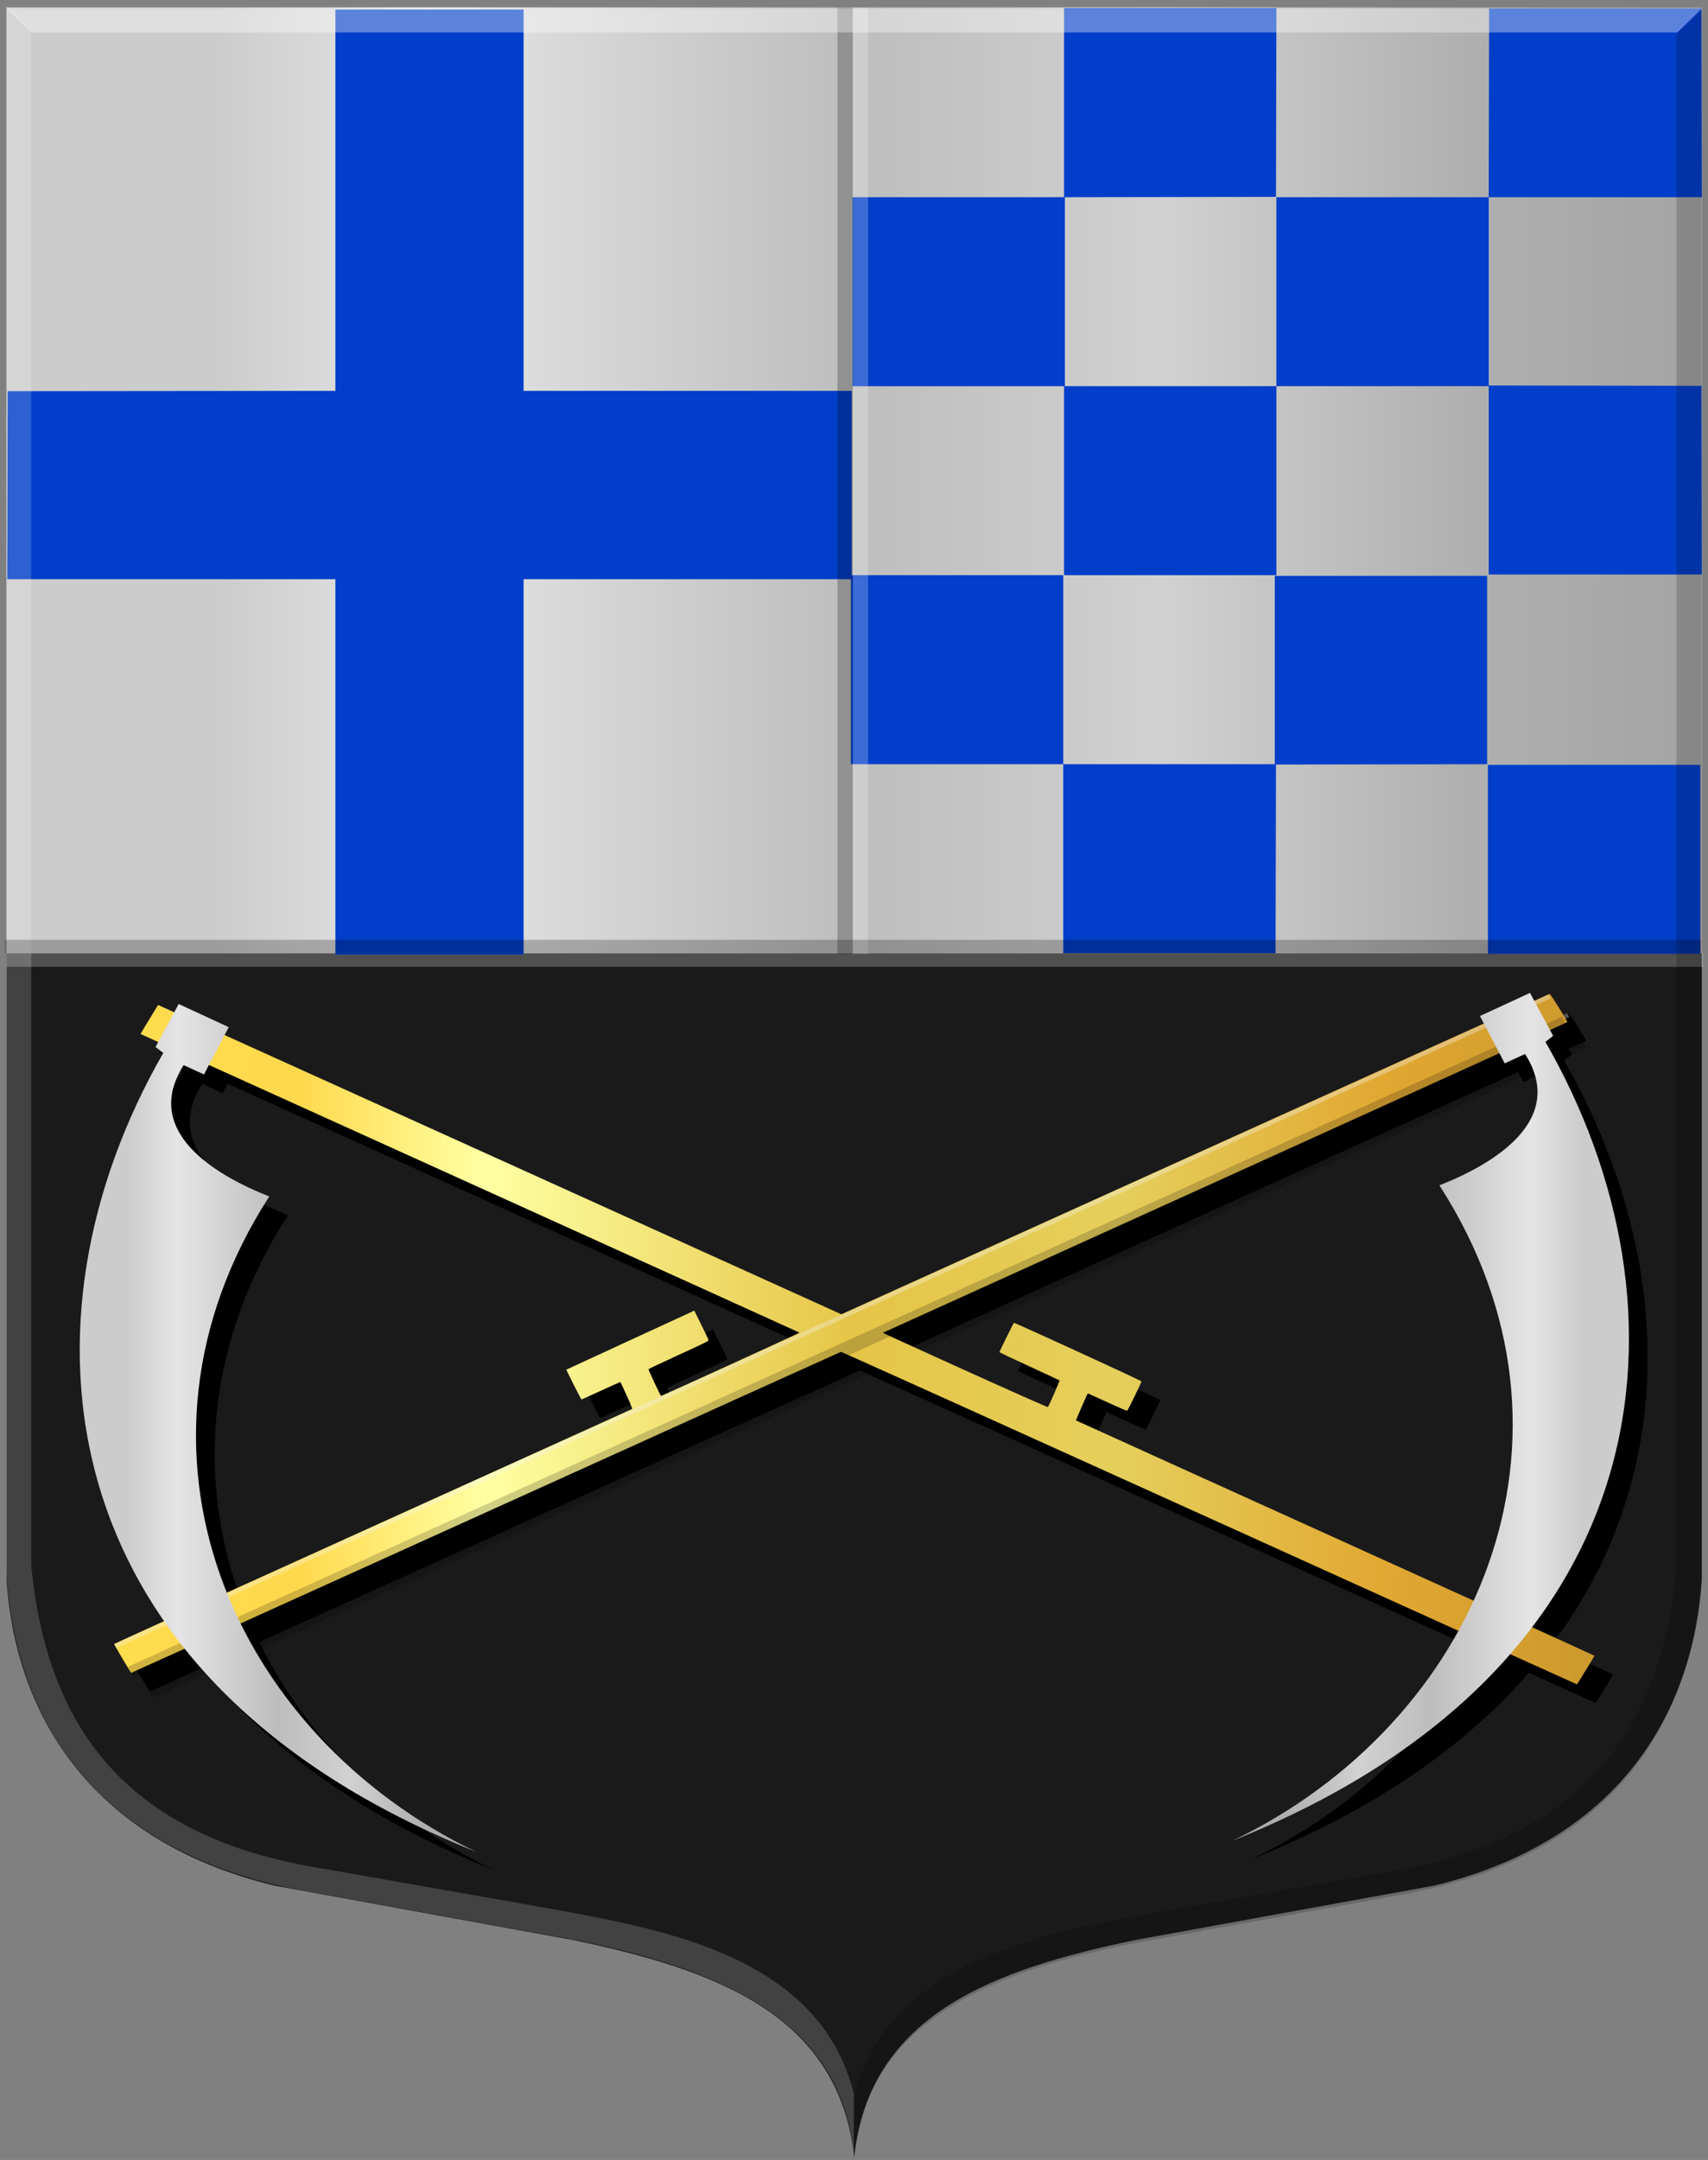 <?xml version="1.0" encoding="UTF-8" standalone="no"?>
<!-- Created with Inkscape (http://www.inkscape.org/) -->

<svg
   xmlns:dc="http://purl.org/dc/elements/1.1/"
   xmlns:cc="http://creativecommons.org/ns#"
   xmlns:rdf="http://www.w3.org/1999/02/22-rdf-syntax-ns#"
   xmlns:svg="http://www.w3.org/2000/svg"
   xmlns="http://www.w3.org/2000/svg"
   xmlns:xlink="http://www.w3.org/1999/xlink"
   xmlns:sodipodi="http://sodipodi.sourceforge.net/DTD/sodipodi-0.dtd"
   xmlns:inkscape="http://www.inkscape.org/namespaces/inkscape"
   width="383.178"
   height="484.485"
   id="svg6723"
   version="1.1"
   inkscape:version="0.48.4 r9939"
   sodipodi:docname="Nieuw document 22">
  <rect width="100%" height="100%" fill="#808080" stroke="none"/>
  <defs
     id="defs6725">
    <linearGradient
       y2="716.319"
       x2="249.135"
       y1="716.319"
       x1="159.164"
       gradientTransform="translate(253.786,-145.662)"
       gradientUnits="userSpaceOnUse"
       id="linearGradient4190-7"
       xlink:href="#linearGradient4070-8-2-8-8-7-5-81"
       inkscape:collect="always" />
    <linearGradient
       id="linearGradient4070-8-2-8-8-7-5-81">
      <stop
         id="stop4072-1-2-6-4-1-8-60"
         offset="0"
         style="stop-color:#a3a3a3;stop-opacity:1;" />
      <stop
         id="stop4074-8-0-7-0-4-8-9"
         offset="0.143"
         style="stop-color:#b0b0b0;stop-opacity:1;" />
      <stop
         style="stop-color:#d1d1d1;stop-opacity:1;"
         offset="0.321"
         id="stop4076-6-1-0-3-7-1-5" />
      <stop
         id="stop4078-0-2-8-7-6-2-8"
         offset="0.5"
         style="stop-color:#bdbdbd;stop-opacity:1;" />
      <stop
         style="stop-color:#e5e5e5;stop-opacity:1;"
         offset="0.75"
         id="stop4080-2-7-1-8-8-1-9" />
      <stop
         id="stop4082-4-7-8-3-2-4-0"
         offset="0.875"
         style="stop-color:#cccccc;stop-opacity:1;" />
      <stop
         style="stop-color:#cccccc;stop-opacity:1;"
         offset="1"
         id="stop4084-9-0-3-1-3-9-0" />
    </linearGradient>
    <linearGradient
       inkscape:collect="always"
       xlink:href="#linearGradient4070-8-2-8-8-7-72"
       id="linearGradient4168-0"
       x1="159.164"
       y1="716.319"
       x2="249.135"
       y2="716.319"
       gradientUnits="userSpaceOnUse"
       gradientTransform="matrix(-1,0,0,1,403.495,-143.168)" />
    <linearGradient
       id="linearGradient4070-8-2-8-8-7-72">
      <stop
         id="stop4072-1-2-6-4-1-55"
         offset="0"
         style="stop-color:#a3a3a3;stop-opacity:1;" />
      <stop
         id="stop4074-8-0-7-0-4-2"
         offset="0.143"
         style="stop-color:#b0b0b0;stop-opacity:1;" />
      <stop
         style="stop-color:#d1d1d1;stop-opacity:1;"
         offset="0.321"
         id="stop4076-6-1-0-3-7-14" />
      <stop
         id="stop4078-0-2-8-7-6-8"
         offset="0.5"
         style="stop-color:#bdbdbd;stop-opacity:1;" />
      <stop
         style="stop-color:#e5e5e5;stop-opacity:1;"
         offset="0.75"
         id="stop4080-2-7-1-8-8-6" />
      <stop
         id="stop4082-4-7-8-3-2-46"
         offset="0.875"
         style="stop-color:#cccccc;stop-opacity:1;" />
      <stop
         style="stop-color:#cccccc;stop-opacity:1;"
         offset="1"
         id="stop4084-9-0-3-1-3-8" />
    </linearGradient>
    <linearGradient
       y2="696.393"
       x2="499.477"
       y1="696.393"
       x1="167.384"
       gradientTransform="matrix(-1,0,0,1,662.057,-143.168)"
       gradientUnits="userSpaceOnUse"
       id="linearGradient4481"
       xlink:href="#linearGradient4053-4-8-3-4-70-2-0-83"
       inkscape:collect="always" />
    <linearGradient
       id="linearGradient4053-4-8-3-4-70-2-0-83">
      <stop
         id="stop4055-9-6-3-5-7-6-2-5"
         offset="0"
         style="stop-color:#cc992d;stop-opacity:1;" />
      <stop
         id="stop4057-8-0-4-2-91-3-7-5"
         offset="0.143"
         style="stop-color:#e1a832;stop-opacity:1;" />
      <stop
         style="stop-color:#e5cf5c;stop-opacity:1;"
         offset="0.321"
         id="stop4059-2-1-2-9-5-1-8-1" />
      <stop
         id="stop4061-4-2-2-12-86-5-8-5"
         offset="0.5"
         style="stop-color:#e5c547;stop-opacity:1;" />
      <stop
         style="stop-color:#ffffa3;stop-opacity:1;"
         offset="0.75"
         id="stop4063-5-6-0-49-39-9-5-5" />
      <stop
         id="stop4065-2-0-1-93-45-7-9-8"
         offset="0.875"
         style="stop-color:#ffd94d;stop-opacity:1;" />
      <stop
         style="stop-color:#ffdb4e;stop-opacity:1;"
         offset="1"
         id="stop4067-9-5-2-76-3-0-7-4" />
    </linearGradient>
    <linearGradient
       inkscape:collect="always"
       xlink:href="#linearGradient4070-8-2-8-8-7-5"
       id="linearGradient4277"
       x1="161.277"
       y1="365.897"
       x2="450.377"
       y2="365.897"
       gradientUnits="userSpaceOnUse"
       gradientTransform="matrix(1.001,0,0,1.002,-611.836,-0.846)" />
    <linearGradient
       id="linearGradient4070-8-2-8-8-7-5">
      <stop
         id="stop4072-1-2-6-4-1-8"
         offset="0"
         style="stop-color:#a3a3a3;stop-opacity:1;" />
      <stop
         id="stop4074-8-0-7-0-4-8"
         offset="0.143"
         style="stop-color:#b0b0b0;stop-opacity:1;" />
      <stop
         style="stop-color:#d1d1d1;stop-opacity:1;"
         offset="0.321"
         id="stop4076-6-1-0-3-7-1" />
      <stop
         id="stop4078-0-2-8-7-6-2"
         offset="0.5"
         style="stop-color:#bdbdbd;stop-opacity:1;" />
      <stop
         style="stop-color:#e5e5e5;stop-opacity:1;"
         offset="0.75"
         id="stop4080-2-7-1-8-8-1" />
      <stop
         id="stop4082-4-7-8-3-2-4"
         offset="0.875"
         style="stop-color:#cccccc;stop-opacity:1;" />
      <stop
         style="stop-color:#cccccc;stop-opacity:1;"
         offset="1"
         id="stop4084-9-0-3-1-3-9" />
    </linearGradient>
  </defs>
  <sodipodi:namedview
     id="base"
     pagecolor="#ffffff"
     bordercolor="#666666"
     borderopacity="1.0"
     inkscape:pageopacity="0.0"
     inkscape:pageshadow="2"
     inkscape:zoom="0.7"
     inkscape:cx="221.97421"
     inkscape:cy="305.119"
     inkscape:document-units="px"
     inkscape:current-layer="layer1"
     showgrid="false"
     fit-margin-top="0"
     fit-margin-left="0"
     fit-margin-right="0"
     fit-margin-bottom="0"
     inkscape:window-width="1600"
     inkscape:window-height="837"
     inkscape:window-x="-8"
     inkscape:window-y="-8"
     inkscape:window-maximized="1" />
  <g
     inkscape:label="Laag 1"
     inkscape:groupmode="layer"
     id="layer1"
     transform="translate(-136.975,-252.859)">
    <g
       transform="matrix(1.324,0,0,1.504,-76.085,-189.518)"
       id="layer1-9"
       inkscape:label="Laag 1">
      <path
         style="fill:#1a1a1a;fill-opacity:1;stroke:#000000;stroke-width:0.245px;stroke-linecap:butt;stroke-linejoin:miter;stroke-opacity:0"
         d="m 305.656,295.209 -143.62,0 0,234.6 c 1.443,19.075 13.247,38.65 45.354,45.537 l 50.587,8.106 c 24.006,4.392 45.105,11.084 47.679,32.424 z"
         id="path54256-1-2-2"
         inkscape:connector-curvature="0"
         sodipodi:nodetypes="ccccccc" />
      <path
         style="fill:#1a1a1a;fill-opacity:1;stroke:#000000;stroke-width:0.245px;stroke-linecap:butt;stroke-linejoin:miter;stroke-opacity:0"
         d="m 305.66,295.212 143.62,0 0,234.6 c -1.443,19.075 -13.247,38.65 -45.354,45.537 l -50.587,8.106 c -24.006,4.392 -45.105,11.084 -47.679,32.424 -5.471,-107.291 -25.526,-215.651 0,-320.668 z"
         id="path54256-0-7-9-7"
         inkscape:connector-curvature="0"
         sodipodi:nodetypes="ccccccc" />
      <rect
         style="fill:url(#linearGradient4277);fill-opacity:1;stroke:#000000;stroke-width:2.11;stroke-miterlimit:4;stroke-opacity:0;stroke-dasharray:none"
         id="rect20843-9-5"
         width="287.319"
         height="141.124"
         x="-449.322"
         y="295.197"
         transform="scale(-1,1)" />
      <rect
         style="fill:#ffffff;fill-opacity:0.236;stroke:#000000;stroke-width:1.517;stroke-miterlimit:4;stroke-opacity:0;stroke-dasharray:none"
         id="rect21615-8"
         width="287.409"
         height="2.058"
         x="162.062"
         y="436.263" />
    </g>
    <path
       style="fill:#013ec9;fill-opacity:1"
       d="m 212.221,424.869 0,-42.095 -36.809,0 -36.809,0 0.046,-21.085 0.046,-21.085 36.763,-0.038 36.763,-0.038 0,-42.766 0,-42.766 21.11,0 21.11,0 0,42.766 0,42.766 36.808,0 36.808,0 0,20.674 0,20.674 23.727,0 23.727,0 0,21.197 0,21.197 23.727,0 23.727,0 0,-21.122 0,-21.122 23.817,0 23.817,0 0,21.121 0,21.121 -23.682,0.038 -23.682,0.038 -0.046,21.159 -0.046,21.159 -23.816,0 -23.816,0 0,-21.197 0,-21.197 -23.817,0 -23.817,0 0,-20.749 0,-20.749 -36.718,0 -36.718,0 0,42.095 0,42.095 -21.11,0 -21.11,0 0,-42.095 z m 258.558,20.749 0,-21.197 23.817,0 23.817,0 0,21.197 0,21.197 -23.817,0 -23.817,0 0,-21.197 z m -95.087,-84.936 0,-21.197 -23.727,0 -23.727,0 0,-21.197 0,-21.197 23.727,0 23.727,0 0,-21.197 0,-21.197 23.818,0 23.818,0 -0.046,21.159 -0.046,21.159 -23.682,0.038 -23.682,0.038 0,21.196 0,21.196 23.727,0 23.727,0 0,-21.197 0,-21.197 23.816,0 23.816,0 0.046,-21.159 0.046,-21.159 23.817,0 23.817,0 0.046,21.159 0.046,21.159 -23.908,0 -23.908,0 0,21.121 0,21.121 23.862,0.038 23.862,0.038 0.046,21.159 0.046,21.159 -23.908,0 -23.908,0 0,-21.122 0,-21.122 -23.817,0 -23.817,0 0,21.197 0,21.197 -23.817,0 -23.817,0 0,-21.197 z"
       id="path3104"
       inkscape:connector-curvature="0" />
    <rect
       style="fill:#ffffff;fill-opacity:0.236;stroke:#000000;stroke-width:1.682;stroke-miterlimit:4;stroke-opacity:0;stroke-dasharray:none"
       id="rect21615-9-2"
       width="212.264"
       height="3.427"
       x="254.588"
       y="-331.729"
       transform="matrix(0,1,-1,0,0,0)" />
    <rect
       style="fill:#000000;fill-opacity:0.236;stroke:#000000;stroke-width:1.682;stroke-miterlimit:4;stroke-opacity:0;stroke-dasharray:none"
       id="rect21615-9-4-8"
       width="212.264"
       height="3.427"
       x="254.592"
       y="-328.28"
       transform="matrix(0,1,-1,0,0,0)" />
    <path
       style="fill:#ffffff;fill-opacity:0.179;stroke:#000000;stroke-width:0.345px;stroke-linecap:butt;stroke-linejoin:miter;stroke-opacity:0"
       d="m 138.363,254.272 5.615,5.386 0,344.391 c 3.4,34.583 19.759,60.819 65.716,67.993 l 50.336,8.857 c 24.826,4.622 60.821,10.323 68.513,41.681 l 0,13.921 C 326.053,706.186 298.802,693.578 260.03,686.891 l -53.132,-9.639 c -41.389,-7.003 -66.193,-31.364 -68.535,-72.421 z"
       id="path21701-20"
       inkscape:connector-curvature="0"
       sodipodi:nodetypes="ccccccccccc" />
    <path
       style="fill:#000000;fill-opacity:0.179;stroke:#000000;stroke-width:0.345px;stroke-linecap:butt;stroke-linejoin:miter;stroke-opacity:0"
       d="m 518.685,255.101 -5.615,5.386 0,344.391 c -3.4,34.583 -19.759,60.819 -65.716,67.993 l -50.336,8.857 c -24.826,4.622 -60.821,10.323 -68.513,41.681 l 0,13.921 c 2.49,-30.315 29.742,-42.924 68.513,-49.61 l 53.132,-9.639 c 41.389,-7.003 66.193,-31.364 68.535,-72.421 z"
       id="path21701-2-5"
       inkscape:connector-curvature="0"
       sodipodi:nodetypes="ccccccccccc" />
    <path
       style="fill:#ffffff;fill-opacity:0.358;stroke:#000000;stroke-width:0.345px;stroke-linecap:butt;stroke-linejoin:miter;stroke-opacity:0"
       d="m 518.775,254.749 -5.487,5.386 -369.224,0 -5.615,-5.386 z"
       id="path21721-5"
       inkscape:connector-curvature="0" />
    <rect
       style="fill:#000000;fill-opacity:0.236;stroke:#000000;stroke-width:2.14;stroke-miterlimit:4;stroke-opacity:0;stroke-dasharray:none"
       id="rect21615-0-9"
       width="380.492"
       height="3.095"
       x="138.1"
       y="463.677" />
    <path
       style="fill:#000000;fill-opacity:1"
       d="m 412.441,597.533 c -45.321,-20.521 -82.497,-37.29 -82.613,-37.265 -0.116,0.025 -35.985,16.243 -79.707,36.039 -43.722,19.796 -79.509,35.979 -79.525,35.961 -0.253,-0.271 -3.866,-6.372 -3.825,-6.46 0.031,-0.068 26.156,-11.938 58.055,-26.378 31.899,-14.44 58.064,-26.29 58.145,-26.333 0.091,-0.048 -0.367,-1.2 -1.211,-3.045 -0.746,-1.632 -1.377,-2.988 -1.402,-3.013 -0.025,-0.025 -1.968,0.839 -4.319,1.92 -2.351,1.081 -4.328,1.976 -4.394,1.987 -0.066,0.012 -0.865,-1.481 -1.775,-3.316 l -1.655,-3.336 0.364,-0.197 c 0.2,-0.108 6.396,-2.967 13.768,-6.353 7.372,-3.386 13.667,-6.285 13.989,-6.443 l 0.585,-0.287 1.572,3.179 c 0.865,1.748 1.601,3.29 1.637,3.425 0.057,0.216 -0.778,0.632 -6.704,3.34 -3.723,1.702 -6.771,3.145 -6.773,3.208 -0.007,0.245 2.714,6.022 2.821,5.988 0.693,-0.22 31.145,-14.128 31.07,-14.19 -0.056,-0.046 -33.337,-15.131 -73.959,-33.522 -40.621,-18.391 -73.871,-33.45 -73.889,-33.465 -0.018,-0.015 0.86,-1.485 1.95,-3.267 l 1.982,-3.24 0.582,0.253 c 0.32,0.139 34.812,15.749 76.648,34.689 l 76.066,34.436 79.351,-35.926 c 43.643,-19.759 79.435,-35.931 79.538,-35.938 0.206,-0.013 4.001,6.077 3.945,6.33 -0.019,0.085 -34.558,15.785 -76.754,34.889 -42.196,19.104 -76.745,34.758 -76.777,34.787 -0.032,0.029 8.256,3.815 18.418,8.412 10.381,4.697 18.525,8.312 18.588,8.25 0.278,-0.27 2.731,-5.889 2.613,-5.985 -0.071,-0.058 -3.13,-1.484 -6.796,-3.17 -3.667,-1.686 -6.667,-3.108 -6.667,-3.16 0,-0.139 3.115,-6.461 3.24,-6.576 0.12,-0.111 28.544,12.933 28.622,13.135 0.051,0.131 -3.004,6.418 -3.201,6.589 -0.059,0.051 -2.064,-0.81 -4.458,-1.913 -2.393,-1.103 -4.361,-1.991 -4.374,-1.973 -0.242,0.345 -2.707,6 -2.64,6.056 0.052,0.043 26.238,11.914 58.192,26.379 31.953,14.465 58.097,26.347 58.097,26.404 0,0.153 -3.848,6.406 -3.942,6.405 -0.044,0 -37.16,-16.791 -82.481,-37.312 z"
       id="path3930-2"
       inkscape:connector-curvature="0" />
    <path
       style="fill:#000000;stroke:#f5f5f5;stroke-width:1px;stroke-linecap:butt;stroke-linejoin:miter;stroke-opacity:0.344"
       d="M 166.994,626.218 488.799,480.543"
       id="path3932-7"
       inkscape:connector-curvature="0"
       sodipodi:nodetypes="cc" />
    <path
       style="fill:#000000;stroke:#000000;stroke-width:3.1;stroke-linecap:butt;stroke-linejoin:miter;stroke-miterlimit:4;stroke-opacity:0.184;stroke-dasharray:none"
       d="M 170.498,632.317 492.291,486.479"
       id="path3934-6"
       inkscape:connector-curvature="0" />
    <path
       style="fill:#000000;fill-opacity:1;stroke:none"
       d="m 181.248,482.251 -5.185,9.63 1.728,1.358 c -34.25,59.587 -27.431,140.109 70.231,179.192 -54.841,-26.276 -82.938,-90.353 -46.444,-147.016 -12.477,-4.899 -28.57,-14.753 -19.218,-29.46 l 4.568,2.099 5.556,-10.618 z"
       id="path3936-7"
       inkscape:connector-curvature="0"
       sodipodi:nodetypes="ccccccccc" />
    <path
       style="fill:#000000;fill-opacity:1;stroke:none"
       d="m 484.414,479.758 5.185,9.63 -1.728,1.358 c 34.25,59.587 27.431,140.109 -70.231,179.193 54.841,-26.276 82.938,-90.353 46.444,-147.016 12.477,-4.899 28.57,-14.753 19.218,-29.46 l -4.568,2.099 -5.556,-10.618 z"
       id="path3936-8-8"
       inkscape:connector-curvature="0"
       sodipodi:nodetypes="ccccccccc" />
    <path
       style="fill:url(#linearGradient4481);fill-opacity:1"
       d="m 408.25,593.343 c -45.321,-20.521 -82.497,-37.29 -82.613,-37.265 -0.116,0.025 -35.985,16.243 -79.707,36.039 -43.722,19.796 -79.509,35.979 -79.525,35.961 -0.253,-0.271 -3.866,-6.372 -3.825,-6.46 0.031,-0.068 26.156,-11.938 58.055,-26.378 31.899,-14.44 58.064,-26.29 58.145,-26.333 0.091,-0.048 -0.367,-1.2 -1.211,-3.045 -0.746,-1.632 -1.377,-2.988 -1.402,-3.013 -0.025,-0.025 -1.968,0.839 -4.319,1.92 -2.351,1.081 -4.328,1.976 -4.394,1.987 -0.066,0.012 -0.865,-1.481 -1.775,-3.316 l -1.655,-3.336 0.364,-0.197 c 0.2,-0.108 6.396,-2.967 13.768,-6.353 7.372,-3.386 13.667,-6.285 13.989,-6.443 l 0.585,-0.287 1.572,3.179 c 0.865,1.748 1.601,3.29 1.637,3.425 0.057,0.216 -0.778,0.632 -6.704,3.34 -3.723,1.702 -6.771,3.145 -6.773,3.208 -0.007,0.245 2.714,6.022 2.821,5.988 0.693,-0.22 31.145,-14.128 31.07,-14.19 -0.056,-0.046 -33.337,-15.131 -73.959,-33.522 -40.621,-18.391 -73.871,-33.45 -73.889,-33.465 -0.018,-0.015 0.86,-1.485 1.95,-3.267 l 1.982,-3.24 0.582,0.253 c 0.32,0.139 34.812,15.749 76.648,34.689 l 76.066,34.436 79.351,-35.926 c 43.643,-19.759 79.435,-35.931 79.538,-35.938 0.206,-0.013 4.001,6.077 3.945,6.33 -0.019,0.085 -34.558,15.785 -76.754,34.889 -42.196,19.104 -76.745,34.758 -76.777,34.787 -0.032,0.029 8.256,3.815 18.418,8.412 10.381,4.697 18.525,8.312 18.588,8.25 0.278,-0.27 2.731,-5.889 2.613,-5.985 -0.071,-0.058 -3.13,-1.484 -6.796,-3.17 -3.667,-1.686 -6.667,-3.108 -6.667,-3.16 0,-0.139 3.115,-6.461 3.24,-6.576 0.12,-0.111 28.544,12.933 28.622,13.135 0.051,0.131 -3.004,6.418 -3.201,6.589 -0.059,0.051 -2.064,-0.81 -4.458,-1.913 -2.393,-1.103 -4.361,-1.991 -4.374,-1.973 -0.242,0.345 -2.707,6 -2.64,6.056 0.052,0.043 26.238,11.914 58.192,26.379 31.953,14.465 58.097,26.347 58.097,26.404 0,0.153 -3.848,6.406 -3.942,6.405 -0.044,0 -37.16,-16.791 -82.481,-37.312 z"
       id="path3930-0"
       inkscape:connector-curvature="0" />
    <path
       style="fill:none;stroke:#f5f5f5;stroke-width:1px;stroke-linecap:butt;stroke-linejoin:miter;stroke-opacity:0.344"
       d="M 162.803,622.028 484.609,476.352"
       id="path3932-5"
       inkscape:connector-curvature="0"
       sodipodi:nodetypes="cc" />
    <path
       style="fill:none;stroke:#000000;stroke-width:3.1;stroke-linecap:butt;stroke-linejoin:miter;stroke-miterlimit:4;stroke-opacity:0.184;stroke-dasharray:none"
       d="M 166.307,628.126 488.101,482.289"
       id="path3934-4"
       inkscape:connector-curvature="0" />
    <path
       style="fill:url(#linearGradient4168-0);fill-opacity:1;stroke:none"
       d="m 177.057,478.061 -5.185,9.63 1.728,1.358 c -34.25,59.587 -27.431,140.109 70.231,179.192 -54.841,-26.276 -82.938,-90.353 -46.444,-147.016 -12.477,-4.899 -28.57,-14.753 -19.218,-29.46 l 4.568,2.099 5.556,-10.618 z"
       id="path3936-72"
       inkscape:connector-curvature="0"
       sodipodi:nodetypes="ccccccccc" />
    <path
       style="fill:url(#linearGradient4190-7);fill-opacity:1;stroke:none"
       d="m 480.224,475.568 5.185,9.63 -1.728,1.358 c 34.25,59.587 27.431,140.109 -70.231,179.193 54.841,-26.276 82.938,-90.353 46.444,-147.016 12.477,-4.899 28.57,-14.753 19.218,-29.46 l -4.568,2.099 -5.556,-10.618 z"
       id="path3936-8-1"
       inkscape:connector-curvature="0"
       sodipodi:nodetypes="ccccccccc" />
  </g>
</svg>
